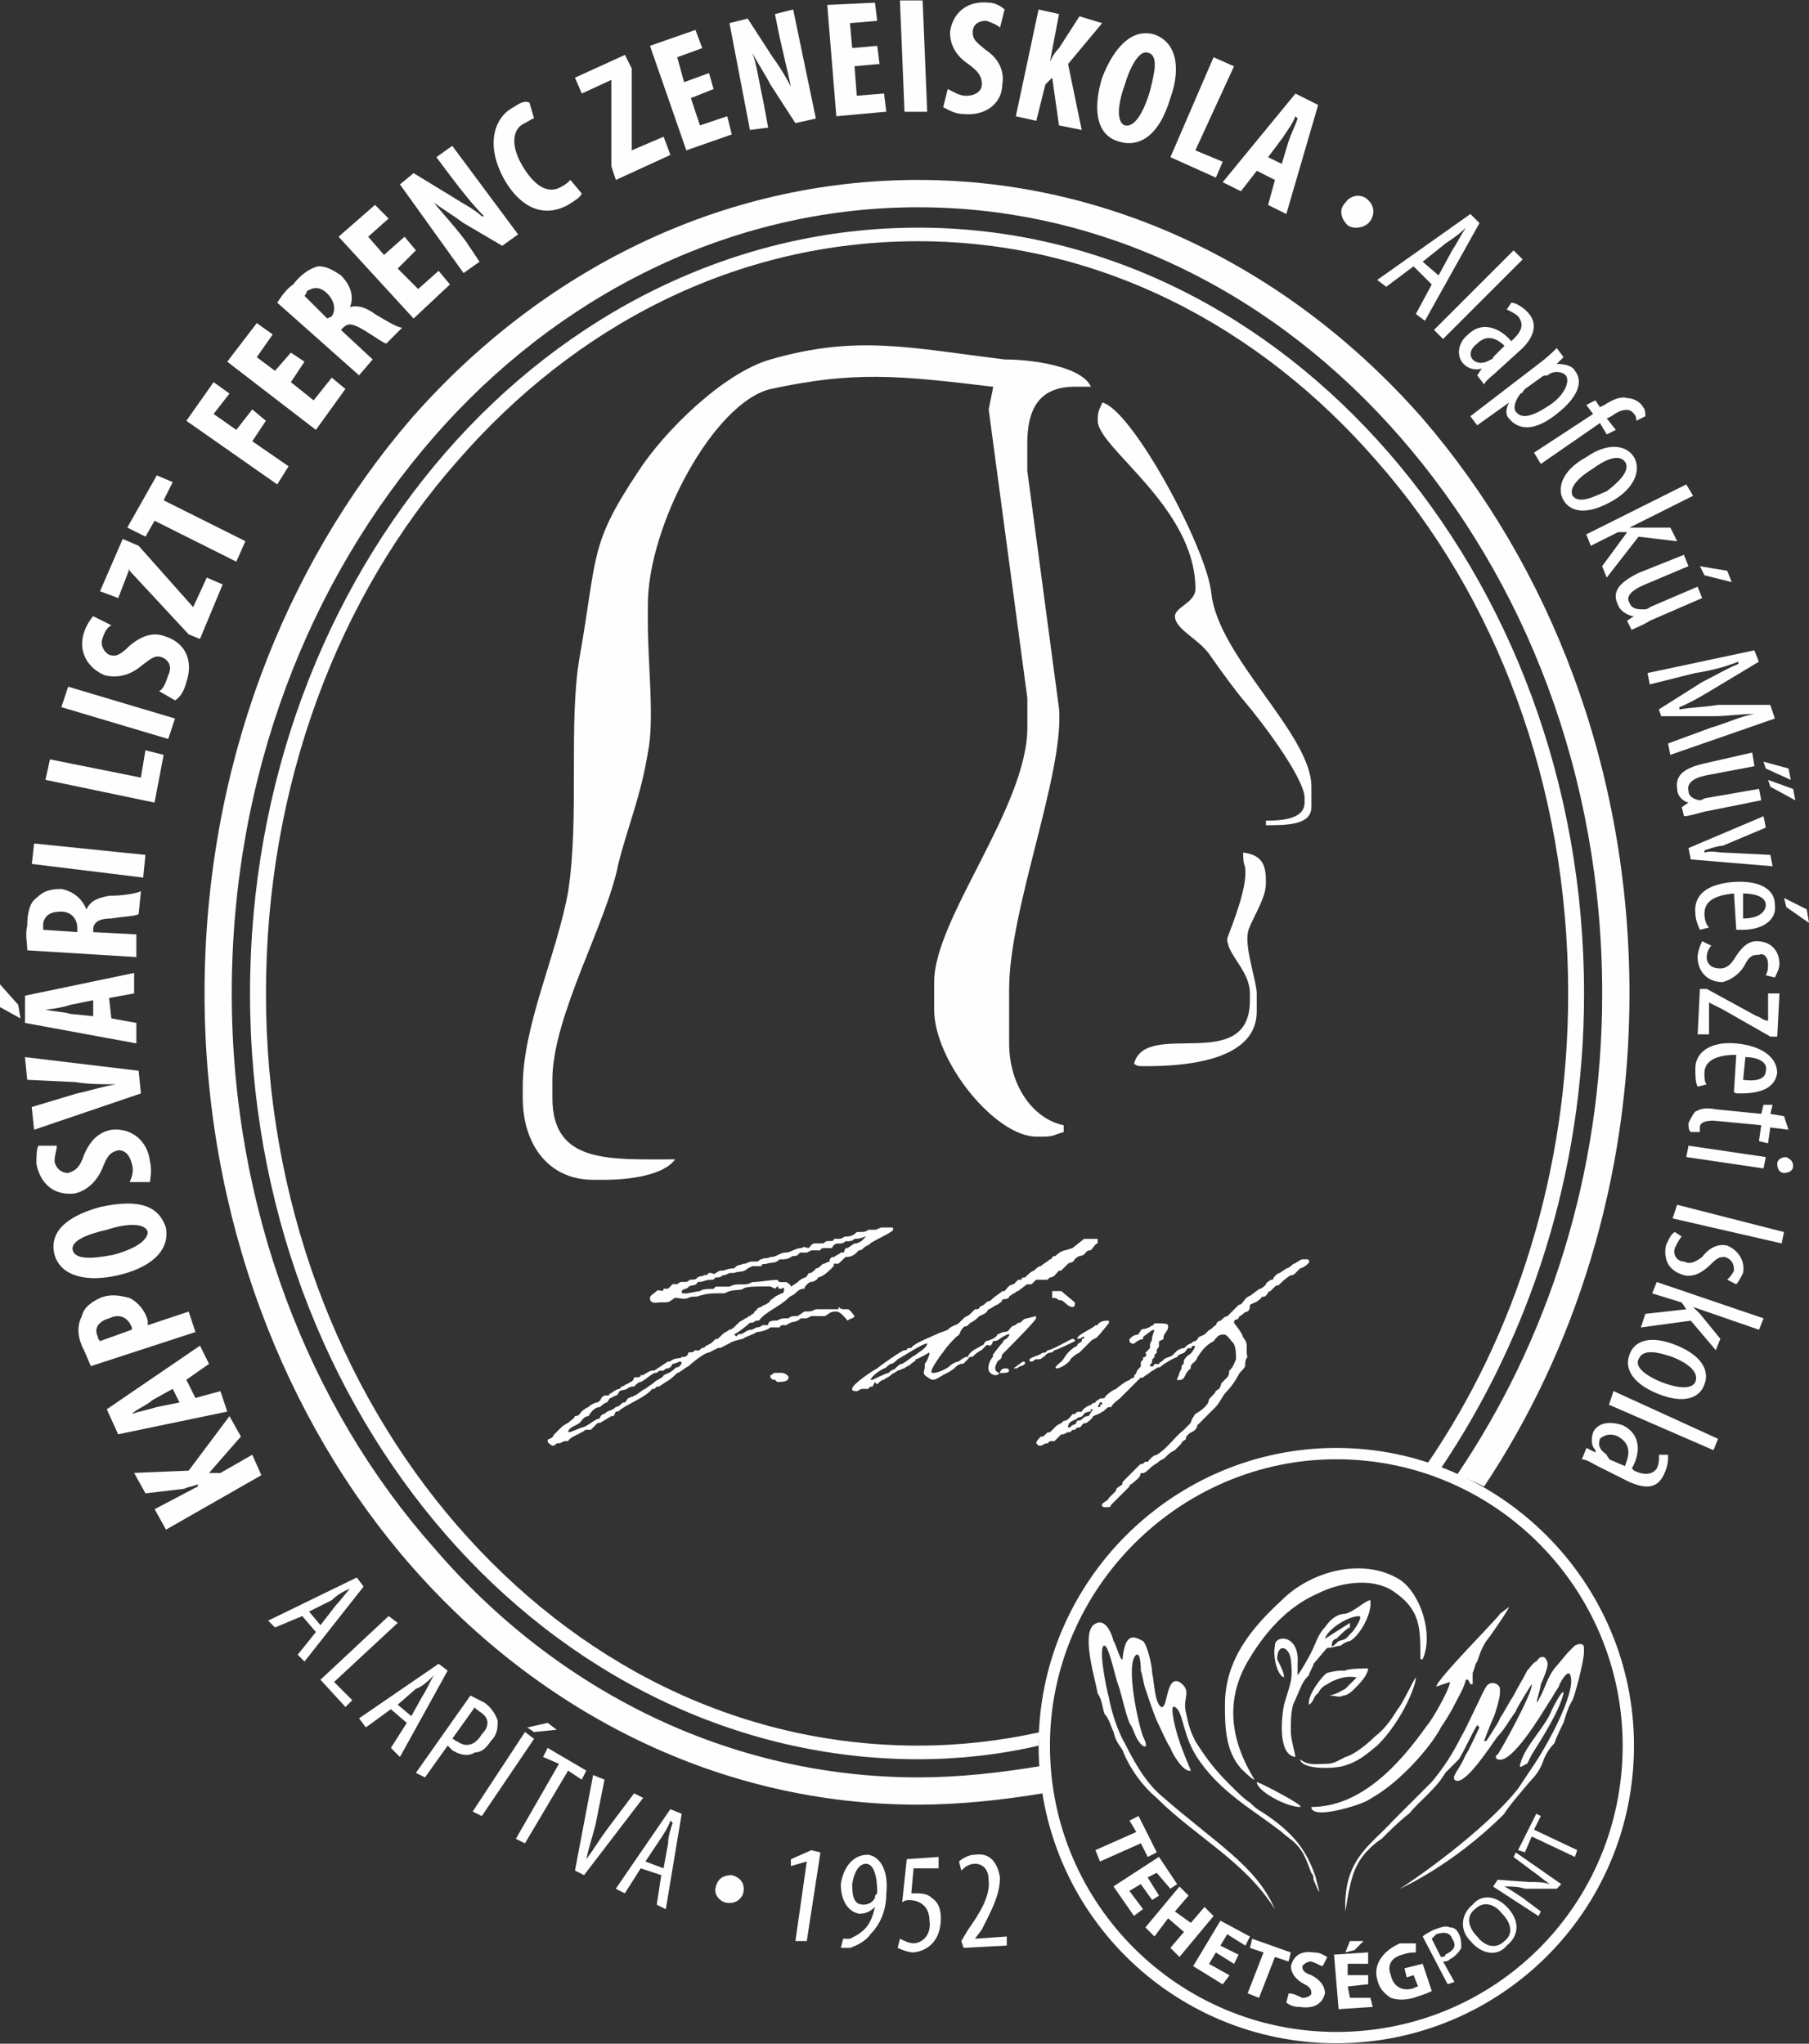 <?xml version="1.0" encoding="UTF-8"?>
<!-- Generator: Adobe Illustrator 25.2.1, SVG Export Plug-In . SVG Version: 6.00 Build 0)  -->
<svg xmlns="http://www.w3.org/2000/svg" xmlns:xlink="http://www.w3.org/1999/xlink" version="1.1" id="Réteg_1" x="0px" y="0px" viewBox="0 0 29.716 33.574" style="enable-background:new 0 0 29.716 33.574;" xml:space="preserve">
<rect x="0" y="0" width="29.716" height="33.574" fill="#333333" stroke="none"/>
<style type="text/css">
	.st0{fill:#FEFEFE;}
	.st1{fill-rule:evenodd;clip-rule:evenodd;fill:#FEFEFE;}
</style>
<g id="Layer_x0020_1">
	<g id="_1210823648">
		<path class="st0" d="M15.082,2.956c3.211,0,6.16,1.493,8.288,3.92c2.091,2.427,3.397,5.749,3.397,9.445    c0,3.061-0.896,5.861-2.389,8.101c-0.149-0.075-0.299-0.149-0.448-0.187c1.493-2.203,2.389-4.928,2.389-7.914    c0-3.584-1.269-6.794-3.323-9.146c-2.016-2.315-4.816-3.77-7.914-3.77S9.146,4.86,7.13,7.174    c-2.053,2.352-3.323,5.562-3.323,9.146c0,3.546,1.269,6.794,3.323,9.109c2.016,2.352,4.853,3.77,7.952,3.77    c0.672,0,1.344-0.075,2.016-0.187c0,0.149,0,0.299,0.037,0.448c-0.672,0.112-1.381,0.187-2.053,0.187    c-3.248,0-6.197-1.493-8.325-3.92C4.666,23.339,3.36,19.979,3.36,16.32c0-3.696,1.307-7.018,3.397-9.445    C8.885,4.449,11.834,2.956,15.082,2.956z"></path>
		<path class="st0" d="M15.082,3.74c3.024,0,5.749,1.419,7.728,3.696s3.211,5.413,3.211,8.885c0,2.949-0.896,5.637-2.352,7.802    c-0.075-0.037-0.149-0.075-0.224-0.075c1.456-2.128,2.315-4.816,2.315-7.728c0-3.434-1.195-6.533-3.136-8.736    c-1.941-2.24-4.592-3.621-7.541-3.621c-2.987,0-5.637,1.381-7.578,3.621c-1.941,2.203-3.136,5.301-3.136,8.736    c0,3.397,1.195,6.496,3.136,8.736s4.592,3.621,7.578,3.621c0.672,0,1.344-0.075,2.016-0.224c-0.037,0.075-0.037,0.149-0.037,0.224    c-0.635,0.149-1.307,0.224-1.979,0.224c-3.024,0-5.786-1.419-7.765-3.696s-3.211-5.413-3.211-8.885s1.232-6.608,3.211-8.885    S12.058,3.74,15.082,3.74z"></path>
		<path class="st0" d="M5.189,26.811L4.89,27.184l0.112,0.112l0.971-1.232l-0.112-0.149l-1.456,0.709l0.112,0.112l0.448-0.187    L5.189,26.811z M5.077,26.475l0.373-0.187c0.075-0.075,0.187-0.149,0.299-0.187l0,0c-0.075,0.075-0.149,0.187-0.224,0.261    l-0.261,0.336L5.077,26.475z M5.264,27.595l0.411,0.448l0.112-0.112l-0.299-0.299l1.045-0.971l-0.149-0.112L5.264,27.595z     M6.682,28.304l-0.261,0.411l0.149,0.149l0.784-1.419l-0.149-0.112l-1.307,0.896l0.112,0.149l0.411-0.299L6.682,28.304z     M6.533,28.005l0.299-0.261c0.112-0.037,0.224-0.149,0.299-0.224l0,0c-0.075,0.112-0.112,0.224-0.187,0.336l-0.187,0.336    L6.533,28.005z M6.832,29.125L6.981,29.2l0.373-0.523c0.037,0.037,0.037,0.037,0.075,0.075c0.112,0.075,0.261,0.112,0.373,0.037    c0.112,0,0.187-0.075,0.261-0.187c0.112-0.112,0.112-0.224,0.112-0.336c-0.037-0.112-0.112-0.224-0.224-0.299    c-0.075-0.037-0.149-0.075-0.224-0.112L6.832,29.125z M7.802,28.043c0,0.037,0.037,0.037,0.075,0.075    c0.187,0.112,0.149,0.261,0.037,0.373c-0.112,0.187-0.261,0.224-0.411,0.112c-0.037,0-0.037-0.037-0.075-0.037L7.802,28.043z     M8.624,28.453L7.765,29.76l0.149,0.075l0.859-1.269L8.624,28.453z M8.997,28.304l-0.336,0.075l0.112,0.075l0.373-0.037    L8.997,28.304z M8.474,30.208l0.149,0.075l0.709-1.195l0.224,0.149l0.075-0.149l-0.635-0.373l-0.075,0.149l0.261,0.112    L8.474,30.208z M9.594,30.805l0.971-1.269l-0.149-0.075l-0.448,0.597c-0.112,0.149-0.224,0.336-0.336,0.485l0,0    c0.037-0.187,0.112-0.411,0.149-0.56l0.149-0.747l-0.187-0.075L9.445,30.73L9.594,30.805z M10.863,30.805l-0.075,0.485    l0.149,0.075l0.261-1.568l-0.187-0.075l-0.896,1.307l0.149,0.075l0.261-0.411L10.863,30.805z M10.602,30.581l0.224-0.336    c0.075-0.112,0.149-0.224,0.187-0.336l0.037,0.037c-0.037,0.112-0.075,0.224-0.075,0.336l-0.075,0.411L10.602,30.581z     M11.909,31.253c0.149,0.037,0.261-0.037,0.299-0.149c0.037-0.149-0.037-0.261-0.187-0.299c-0.112,0-0.224,0.037-0.261,0.187    C11.722,31.104,11.797,31.216,11.909,31.253z M13.066,31.888h0.187l0.224-1.456l-0.149-0.037l-0.336,0.149v0.112l0.261-0.075l0,0    L13.066,31.888z M13.813,32c0.037,0,0.075,0,0.149,0c0.112-0.037,0.261-0.112,0.336-0.224c0.149-0.149,0.261-0.373,0.261-0.672    c0.037-0.336-0.075-0.597-0.299-0.635c-0.261,0-0.411,0.224-0.448,0.485c0,0.261,0.112,0.448,0.299,0.485    c0.112,0,0.187-0.037,0.261-0.112l0,0c-0.037,0.187-0.112,0.336-0.224,0.411c-0.037,0.037-0.112,0.075-0.187,0.112    c-0.037,0-0.075,0-0.112,0L13.813,32z M14.223,30.618c0.112,0,0.187,0.149,0.187,0.485c-0.037,0.037-0.037,0.037-0.037,0.075    c-0.037,0.075-0.112,0.112-0.187,0.112c-0.149,0-0.187-0.112-0.187-0.336C14.037,30.693,14.149,30.618,14.223,30.618z     M15.418,30.506l-0.523,0.037l-0.075,0.709c0,0,0.037-0.037,0.112-0.037c0.187,0,0.336,0.112,0.336,0.336    c0.037,0.224-0.112,0.373-0.261,0.373c-0.075,0-0.149-0.037-0.224-0.075L14.746,32c0.075,0.037,0.187,0.075,0.261,0.075    c0.299-0.037,0.448-0.261,0.448-0.56c0-0.149-0.037-0.261-0.149-0.336c-0.075-0.075-0.187-0.075-0.261-0.075    c-0.037,0-0.037,0-0.075,0l0.037-0.411h0.411V30.506z M16.538,31.962v-0.149l-0.523,0.037l0,0l0.112-0.149    c0.149-0.299,0.299-0.56,0.299-0.859c-0.037-0.224-0.149-0.411-0.411-0.373c-0.112,0-0.224,0.075-0.261,0.112l0.037,0.149    c0.037-0.037,0.112-0.112,0.224-0.112c0.112,0,0.224,0.075,0.224,0.261c0.037,0.261-0.149,0.56-0.336,0.821l-0.112,0.187    L15.829,32L16.538,31.962z"></path>
		<path class="st1" d="M16.501,5.905c0.448,0,1.269,0.112,1.419,0.448h-0.261c-0.597,0-0.784,0.373-0.784,0.933v0.448l0.523,3.92    c0.075,1.083-0.821,3.285-0.821,4.592v0.896c0,0.672,0.373,1.232,0.896,1.344v0.112c-0.149,0.037-0.149,0.075-0.336,0.075h-0.112    c-0.672,0-1.68-1.232-1.68-2.091v-0.448c0-1.045,1.531-2.875,1.531-4.181v-0.485l-0.635-4.741l0.075-0.373    c-1.568-0.187-2.277-0.261-3.658,0.037c-0.933,0.224-2.016,2.24-2.016,3.546v0.299c0,0.672,0.112,1.605,0,2.128    c-0.112,0.709-0.336,1.232-0.485,1.829c-0.187,0.971-1.083,2.501-1.083,3.546v0.299c0,1.083,0.933,1.008,2.016,1.008    c-0.187,0.261-0.747,0.336-1.157,0.336H9.744c-0.747,0-1.157-0.597-1.157-1.344v-0.187c0-1.008,0.56-2.165,0.747-3.211    c0.187-1.232,0-2.763,0.187-3.845c0.299-1.68,0.149-1.829,0.971-3.061c0.411-0.635,1.381-1.605,2.165-1.829    C14.074,5.494,14.97,5.718,16.501,5.905z M20.159,15.424c0-0.037,0.299-0.709,0.299-1.083c0-0.187-0.037-0.075-0.037-0.336    c0.261,0.037,0.373,0.149,0.373,0.448v0.075c0,0.261-0.299,0.672-0.299,0.821c-0.037,0.261,0.149,0.784,0.149,0.971v0.299    c0,0.747-1.008,0.896-1.792,0.896h-0.037c-0.149,0-0.112,0-0.187-0.037c0.187-0.747,1.904,0.187,1.904-1.045V16.32    C20.532,15.947,20.159,15.686,20.159,15.424z M19.898,10.795c-0.187-0.299-0.597-0.448-0.597-0.672    c0-0.149,0.336-0.224,0.336-0.448c0-1.344-1.605-2.315-1.605-2.763c0-0.187,0.037-0.187,0.075-0.299    c0.485,0.112,1.717,2.389,1.792,3.136c0.112,1.045,1.643,2.315,1.643,3.173v0.336c0,0.299-0.411,0.299-0.747,0.299v-0.075    c0.299,0,0.635-0.037,0.635-0.299V13.11c0-0.336-0.747-1.307-0.971-1.568C20.271,11.318,20.084,11.057,19.898,10.795z"></path>
		<path class="st0" d="M4.293,24.235l-0.149-0.336l-0.523,0.299H3.434L3.957,23.6L3.77,23.264L3.099,24.16l-0.896,0.037l0.187,0.336    l0.635-0.075c0.075-0.037,0.149-0.037,0.224-0.075v0.037l-0.709,0.373l0.187,0.336L4.293,24.235z M3.061,22.667l0.373-0.261    l-0.149-0.299l-1.531,1.045l0.187,0.411l1.792-0.373l-0.112-0.336l-0.411,0.112L3.061,22.667z M2.949,23.04l-0.373,0.075    c-0.112,0.037-0.299,0.075-0.411,0.112l0,0c0.075-0.075,0.261-0.149,0.336-0.224l0.336-0.187L2.949,23.04z M3.211,21.883    l-0.112-0.336l-0.672,0.224c0-0.037,0-0.075,0-0.075c-0.037-0.149-0.149-0.299-0.299-0.373c-0.149-0.037-0.299-0.075-0.485,0    c-0.149,0.075-0.261,0.149-0.299,0.299c-0.075,0.149-0.075,0.299,0,0.485c0.075,0.149,0.112,0.261,0.149,0.336L3.211,21.883z     M1.643,22.032c0,0-0.037-0.037-0.037-0.075c-0.075-0.149,0.037-0.261,0.187-0.299c0.149-0.075,0.299-0.037,0.373,0.149v0.037    L1.643,22.032z M0.896,20.614c0.112,0.373,0.56,0.448,1.045,0.336c0.485-0.112,0.859-0.373,0.784-0.784    C2.613,19.83,2.315,19.68,1.643,19.83C1.232,19.942,0.784,20.166,0.896,20.614z M1.195,20.539    c-0.037-0.149,0.224-0.261,0.56-0.336c0.336-0.112,0.635-0.112,0.672,0.037c0,0.112-0.149,0.261-0.56,0.373    C1.493,20.688,1.232,20.688,1.195,20.539z M2.464,19.419c0-0.037,0.037-0.187,0-0.336c-0.037-0.336-0.299-0.56-0.635-0.523    c-0.187,0.037-0.336,0.149-0.448,0.411c-0.075,0.224-0.149,0.261-0.261,0.299c-0.075,0-0.187-0.037-0.224-0.187    c0-0.112,0.037-0.187,0.037-0.261H0.635c-0.037,0.037-0.037,0.187-0.037,0.299c0.075,0.373,0.336,0.523,0.635,0.485    c0.149-0.037,0.336-0.149,0.448-0.411c0.075-0.187,0.112-0.261,0.261-0.299c0.112,0,0.187,0.075,0.224,0.224    c0.037,0.112,0,0.224-0.037,0.299H2.464z M2.277,17.59l-1.867-0.224l0.037,0.373l0.784,0.037c0.224,0.037,0.448,0.037,0.672,0.037    l0,0c-0.224,0.037-0.448,0.112-0.635,0.149l-0.747,0.224L0.56,18.56l1.755-0.597L2.277,17.59z M1.792,16.395l0.411-0.075v-0.336    l-1.792,0.373v0.448l1.829,0.336v-0.336l-0.411-0.075L1.792,16.395z M1.531,16.694l-0.373-0.037    c-0.112-0.037-0.299-0.037-0.411-0.075l0,0c0.112,0,0.299-0.037,0.411-0.075l0.373-0.075V16.694z M0,16.544l0.336,0.187    l-0.037-0.224L0,16.171V16.544z M2.24,15.723V15.35l-0.709-0.037v-0.037c0-0.112,0.075-0.187,0.299-0.187    c0.224-0.037,0.411-0.037,0.448-0.075l0.037-0.373c-0.075,0.037-0.299,0.075-0.523,0.075c-0.187,0.037-0.299,0.075-0.373,0.224    l0,0c-0.075-0.187-0.224-0.299-0.411-0.336c-0.187,0-0.299,0.037-0.411,0.149c-0.112,0.075-0.149,0.261-0.149,0.448    c-0.037,0.149,0,0.299,0,0.411L2.24,15.723z M0.709,15.275c0-0.037,0-0.075,0-0.112c0.037-0.149,0.149-0.187,0.299-0.187    s0.261,0.112,0.261,0.261v0.075L0.709,15.275z M0.523,14.193l1.829,0.224l0.037-0.373L0.56,13.857L0.523,14.193z M2.539,13.185    l0.149-0.784l-0.299-0.075l-0.075,0.448l-1.493-0.299l-0.075,0.336L2.539,13.185z M1.008,11.617l1.755,0.523l0.112-0.336    L1.12,11.281L1.008,11.617z M2.875,11.505c0.075-0.037,0.149-0.149,0.187-0.299c0.112-0.336,0-0.635-0.336-0.747    c-0.187-0.075-0.373-0.037-0.597,0.149c-0.149,0.149-0.224,0.187-0.336,0.149c-0.075-0.037-0.149-0.149-0.112-0.261    s0.075-0.187,0.149-0.224l-0.299-0.149c-0.037,0.037-0.112,0.149-0.149,0.261c-0.112,0.336,0.075,0.597,0.336,0.709    c0.149,0.037,0.373,0.037,0.597-0.149c0.149-0.112,0.224-0.187,0.336-0.149s0.187,0.149,0.112,0.299    c-0.037,0.112-0.075,0.224-0.149,0.261L2.875,11.505z M3.285,10.497l0.373-0.896L3.397,9.489L3.173,9.974l0,0L2.277,8.966    L2.016,8.854L1.643,9.713l0.299,0.112l0.187-0.485v0.037l0.971,1.045L3.285,10.497z M3.882,9.227l0.149-0.336L2.688,8.219    l0.149-0.299L2.576,7.809L2.091,8.667l0.299,0.149l0.149-0.261L3.882,9.227z M4.554,7.958L4.741,7.66L4.144,7.249l0.224-0.336    L4.144,6.726L3.882,7.062L3.509,6.801L3.77,6.465L3.509,6.278L3.061,6.913L4.554,7.958z M4.778,5.793L4.517,6.092L4.218,5.868    L4.48,5.494L4.218,5.308L3.733,5.942l1.456,1.12L5.674,6.39L5.45,6.204L5.152,6.577L4.778,6.278l0.224-0.336L4.778,5.793z     M5.898,6.166l0.224-0.261L5.6,5.42l0.037-0.037C5.712,5.308,5.786,5.308,5.973,5.42C6.16,5.532,6.309,5.644,6.346,5.644    l0.261-0.261c-0.075,0-0.261-0.112-0.448-0.224C6.01,5.046,5.861,5.009,5.749,5.046l0,0c0.075-0.187,0-0.373-0.149-0.523    C5.488,4.449,5.376,4.374,5.226,4.374C5.077,4.412,4.928,4.524,4.816,4.673C4.704,4.748,4.629,4.86,4.554,4.972L5.898,6.166z     M5.002,4.86c0,0,0.037-0.037,0.037-0.075C5.152,4.71,5.264,4.71,5.376,4.822C5.488,4.934,5.525,5.084,5.45,5.196L5.376,5.233    L5.002,4.86z M6.645,3.889L6.309,4.188L6.048,3.889L6.384,3.59L6.16,3.366L5.562,3.889l1.232,1.344l0.597-0.56L7.205,4.449    L6.869,4.748L6.533,4.412l0.299-0.299L6.645,3.889z M7.877,4.3L7.653,3.964C7.429,3.665,7.242,3.478,7.13,3.329l0,0    C7.28,3.441,7.466,3.553,7.616,3.665L8.25,4.038l0.261-0.187L7.429,2.396L7.168,2.582l0.224,0.299    c0.224,0.299,0.411,0.523,0.56,0.672H7.914C7.802,3.441,7.578,3.329,7.466,3.254L6.794,2.844L6.57,3.03l1.045,1.456L7.877,4.3z     M9.37,2.956C9.333,2.993,9.296,3.03,9.221,3.068C9.034,3.18,8.81,3.105,8.586,2.732C8.362,2.358,8.437,2.097,8.624,2.022    c0.075-0.037,0.112-0.075,0.149-0.075L8.698,1.686c-0.075-0.037-0.149,0-0.261,0.075C8.138,1.91,7.952,2.358,8.288,2.956    C8.549,3.404,8.922,3.59,9.333,3.366C9.445,3.292,9.52,3.254,9.557,3.18L9.37,2.956z M10.117,2.956l0.896-0.411l-0.112-0.299    L10.378,2.47l0,0V1.126l-0.112-0.224L9.445,1.276l0.112,0.261l0.485-0.224V1.35v1.381L10.117,2.956z M11.647,1.201L11.237,1.35    L11.125,0.94l0.411-0.149l-0.112-0.299l-0.747,0.261l0.597,1.717l0.747-0.261L11.946,1.91L11.498,2.06l-0.149-0.448l0.373-0.149    L11.647,1.201z M12.618,2.097l-0.075-0.411c-0.075-0.336-0.112-0.635-0.187-0.821l0,0c0.075,0.149,0.224,0.373,0.299,0.523    l0.411,0.635l0.336-0.075l-0.373-1.792L12.73,0.231l0.075,0.373c0.075,0.336,0.149,0.635,0.187,0.821l0,0    c-0.075-0.149-0.187-0.336-0.299-0.485l-0.411-0.635L11.983,0.38l0.336,1.755L12.618,2.097z M14.41,0.753l-0.411,0.037    L13.962,0.38l0.448-0.037l-0.037-0.299l-0.784,0.037l0.149,1.829l0.821-0.075l-0.037-0.299l-0.448,0.037l-0.037-0.485l0.411-0.037    L14.41,0.753z M14.783,0.007l0.075,1.829h0.373l-0.075-1.829H14.783z M15.493,1.761c0.075,0.037,0.187,0.112,0.336,0.112    c0.373,0.037,0.635-0.187,0.635-0.485c0.037-0.187-0.037-0.411-0.261-0.56c-0.187-0.149-0.224-0.187-0.224-0.299    s0.075-0.187,0.224-0.187c0.112,0.037,0.187,0.075,0.224,0.112l0.075-0.299c-0.037-0.037-0.149-0.112-0.261-0.112    c-0.373-0.037-0.597,0.187-0.635,0.485c0,0.187,0.075,0.373,0.299,0.523c0.149,0.112,0.224,0.187,0.224,0.336    c0,0.112-0.112,0.187-0.261,0.187c-0.112,0-0.224-0.075-0.299-0.112L15.493,1.761z M16.687,1.91l0.336,0.075l0.149-0.597    l0.112-0.112l0.112,0.784l0.373,0.075l-0.224-1.083l0.56-0.672l-0.373-0.112l-0.336,0.523c-0.075,0.075-0.112,0.149-0.149,0.224    l0,0l0.149-0.784L17.06,0.156L16.687,1.91z M18.964,0.567c-0.373-0.112-0.672,0.224-0.859,0.709    c-0.149,0.485-0.112,0.933,0.261,1.045c0.336,0.112,0.672-0.075,0.859-0.709C19.375,1.201,19.375,0.716,18.964,0.567z     M18.852,0.865c0.187,0.037,0.112,0.336,0.037,0.635c-0.112,0.373-0.261,0.597-0.411,0.56c-0.112-0.037-0.149-0.261,0-0.672    C18.591,1.014,18.74,0.828,18.852,0.865z M19.226,2.582l0.747,0.336l0.112-0.261L19.636,2.47l0.635-1.381L19.935,0.94    L19.226,2.582z M20.943,2.956l-0.112,0.411l0.299,0.149l0.523-1.792l-0.373-0.187l-1.195,1.456l0.299,0.149l0.261-0.336    L20.943,2.956z M20.831,2.582l0.224-0.299c0.075-0.112,0.187-0.261,0.224-0.373l0.037,0.037c-0.037,0.112-0.112,0.261-0.149,0.373    l-0.112,0.373L20.831,2.582z M22.138,3.702c0.112,0.075,0.299,0.037,0.373-0.075s0.075-0.261-0.075-0.373    C22.324,3.18,22.175,3.217,22.1,3.329C21.988,3.441,22.026,3.59,22.138,3.702z M23.519,4.673l-0.261,0.485l0.149,0.112    l0.896-1.605l-0.149-0.149l-1.531,1.083l0.149,0.112l0.448-0.336L23.519,4.673z M23.37,4.3l0.373-0.299    c0.112-0.075,0.224-0.149,0.336-0.261l0,0c-0.075,0.112-0.149,0.261-0.224,0.373l-0.224,0.411L23.37,4.3z M23.556,5.42    l0.149,0.149l1.307-1.307l-0.149-0.149L23.556,5.42z M25.012,5.718c0.187-0.187,0.261-0.411,0.075-0.597    c-0.075-0.075-0.187-0.149-0.261-0.149l-0.075,0.112c0.075,0.037,0.149,0.075,0.187,0.112c0.112,0.149,0.037,0.261-0.075,0.373    l-0.037,0.037c-0.187-0.224-0.485-0.336-0.709-0.112c-0.187,0.149-0.187,0.373-0.075,0.485c0.075,0.075,0.187,0.112,0.299,0.075    l0,0l-0.075,0.112l0.112,0.149c0.037-0.075,0.149-0.149,0.224-0.224L25.012,5.718z M24.527,5.868c0,0.037-0.037,0.037-0.037,0.037    c-0.112,0.075-0.224,0.075-0.299,0c-0.037-0.037-0.075-0.149,0.075-0.261c0.187-0.187,0.373-0.037,0.448,0.037L24.527,5.868z     M24.153,6.838l0.112,0.149l0.523-0.373l0,0c-0.037,0.075-0.075,0.187,0,0.261c0.149,0.187,0.411,0.224,0.784-0.075    c0.336-0.261,0.448-0.523,0.299-0.709c-0.037-0.075-0.149-0.112-0.299-0.112l0,0l0.112-0.112l-0.112-0.149    c-0.075,0.075-0.149,0.149-0.299,0.261L24.153,6.838z M25.311,6.204c0.037-0.037,0.075-0.037,0.112-0.037    c0.075-0.075,0.224-0.075,0.299,0c0.075,0.112-0.037,0.336-0.261,0.485c-0.224,0.149-0.448,0.261-0.56,0.112    c-0.037-0.037-0.037-0.149,0.075-0.299c0.037,0,0.037-0.037,0.075-0.075L25.311,6.204z M25.311,7.622l0.971-0.672l0.112,0.187    l0.149-0.075l-0.149-0.187l0.075-0.037c0.149-0.112,0.299-0.149,0.373-0.037c0.037,0.037,0.037,0.075,0.037,0.112l0.149-0.075    c0-0.037,0-0.112-0.037-0.149c-0.037-0.075-0.149-0.149-0.261-0.149c-0.112-0.037-0.261,0.037-0.373,0.112l-0.075,0.037    l-0.075-0.112l-0.149,0.075l0.112,0.149l-0.971,0.635L25.311,7.622z M26.841,7.51c-0.112-0.187-0.411-0.261-0.784,0    c-0.411,0.224-0.485,0.523-0.373,0.709c0.112,0.187,0.373,0.261,0.821,0C26.879,7.995,26.953,7.697,26.841,7.51z M26.692,7.585    c0.112,0.149-0.149,0.373-0.299,0.485c-0.187,0.075-0.448,0.224-0.56,0.075c-0.075-0.149,0.149-0.336,0.336-0.448    C26.319,7.585,26.58,7.436,26.692,7.585z M27.812,8.145L27.7,7.958l-1.643,0.821l0.075,0.187l0.448-0.224h0.149l-0.411,0.56    l0.075,0.187l0.523-0.672l0.635,0.075l-0.112-0.224h-0.523c-0.037,0-0.075,0-0.149,0l0,0L27.812,8.145z M27.961,9.825    l-0.075-0.187l-0.784,0.336c-0.037,0.037-0.075,0.037-0.112,0.037c-0.075,0-0.187,0-0.224-0.112    c-0.075-0.112,0.075-0.224,0.261-0.299l0.709-0.299l-0.075-0.187l-0.747,0.299c-0.299,0.149-0.448,0.299-0.336,0.523    c0.037,0.112,0.187,0.187,0.261,0.187l0,0l-0.112,0.075l0.075,0.149c0.075-0.037,0.187-0.075,0.299-0.149L27.961,9.825z     M28.372,9.377l-0.448-0.075l0.075,0.149l0.448,0.112L28.372,9.377z M27.401,12.214l0.037,0.187l1.717-0.597l-0.075-0.224h-0.859    c-0.224,0.037-0.411,0.037-0.635,0.075v-0.037c0.187-0.075,0.373-0.187,0.56-0.299l0.747-0.448l-0.075-0.187l-1.755,0.373    l0.037,0.187l0.747-0.187c0.261-0.037,0.523-0.112,0.709-0.187v0.037c-0.187,0.075-0.373,0.187-0.597,0.299l-0.709,0.448    l0.037,0.112h0.859c0.224,0,0.448-0.037,0.672-0.037l0,0c-0.224,0.037-0.448,0.149-0.709,0.224L27.401,12.214z M28.932,13.147    l-0.037-0.187l-0.859,0.149c-0.037,0-0.075,0.037-0.112,0.037c-0.037,0-0.187-0.037-0.187-0.149    c-0.037-0.149,0.112-0.224,0.299-0.261l0.784-0.149l-0.037-0.224l-0.821,0.187c-0.299,0.075-0.448,0.187-0.411,0.411    c0,0.149,0.149,0.224,0.187,0.224l0,0l-0.112,0.075l0.037,0.149c0.075,0,0.187-0.037,0.336-0.075L28.932,13.147z M29.38,12.625    l-0.411-0.112l0.037,0.112l0.411,0.187L29.38,12.625z M29.455,12.961l-0.411-0.149l0.037,0.112l0.411,0.224L29.455,12.961z     M28.969,13.409l-1.232,0.523l0.037,0.187l1.344,0.112l-0.037-0.187l-0.747-0.037c-0.112,0-0.224-0.037-0.336,0v-0.037    c0.112-0.037,0.224-0.075,0.299-0.075l0.709-0.299L28.969,13.409z M28.521,15.275c0.037,0,0.075,0,0.112,0    c0.299,0,0.56-0.149,0.523-0.411c0-0.261-0.261-0.411-0.709-0.373c-0.373,0.037-0.635,0.187-0.597,0.523    c0,0.075,0.037,0.187,0.075,0.261l0.149-0.037c-0.037-0.037-0.075-0.112-0.075-0.224c0-0.149,0.075-0.299,0.485-0.336    L28.521,15.275z M28.633,14.678c0.149,0,0.373,0.037,0.373,0.187c0,0.112-0.112,0.224-0.373,0.224V14.678z M29.679,14.939    l-0.373-0.187l0.037,0.149l0.373,0.261L29.679,14.939z M27.961,15.462c-0.037,0.075-0.075,0.187-0.075,0.261    c0,0.224,0.149,0.411,0.411,0.411c0.149-0.037,0.299-0.149,0.373-0.299c0.075-0.149,0.149-0.149,0.224-0.149    c0.075-0.037,0.149,0.037,0.149,0.149c0,0.075,0,0.112-0.037,0.187l0.149,0.037c0.037-0.075,0.075-0.149,0.075-0.224    c0-0.224-0.149-0.373-0.373-0.373c-0.149,0-0.261,0.112-0.373,0.299c-0.075,0.112-0.149,0.149-0.224,0.149    c-0.149,0-0.224-0.075-0.224-0.187c0-0.075,0.037-0.149,0.075-0.187L27.961,15.462z M27.924,16.246l-0.037,0.747h0.187V16.47l0,0    c0.075,0.037,0.149,0.075,0.224,0.112l0.784,0.448h0.112l0.037-0.709h-0.187v0.448l0,0c-0.075,0-0.149-0.075-0.187-0.075    l-0.821-0.448H27.924z M28.484,17.926c0,0.037,0.037,0.037,0.112,0.037c0.299,0,0.56-0.075,0.597-0.336    c0-0.261-0.261-0.448-0.672-0.485c-0.373-0.037-0.672,0.112-0.672,0.411c0,0.112,0,0.224,0.037,0.299l0.149-0.037    c-0.037-0.037-0.037-0.112-0.037-0.187c0-0.149,0.112-0.299,0.523-0.299L28.484,17.926z M28.671,17.366    c0.187,0,0.373,0.075,0.336,0.224c0,0.112-0.112,0.187-0.373,0.149L28.671,17.366z M29.305,18.336l-0.224-0.037l0.037-0.149    h-0.149l-0.037,0.149l-0.747-0.075c-0.187-0.037-0.261,0-0.336,0.037c-0.037,0.037-0.075,0.112-0.112,0.187    c0,0.075,0,0.112,0.037,0.149h0.149c0,0,0-0.037,0-0.075c0-0.075,0.075-0.112,0.224-0.112l0.784,0.075l-0.037,0.261l0.149,0.037    l0.037-0.261l0.299,0.037L29.305,18.336z M27.7,19.008l1.269,0.187l0.037-0.187l-1.269-0.187L27.7,19.008z M29.455,19.158    c0-0.075-0.037-0.112-0.112-0.149c-0.075,0-0.149,0.037-0.149,0.112s0.037,0.149,0.112,0.149S29.455,19.232,29.455,19.158z     M29.305,20.24l-1.755-0.448l-0.075,0.224l1.792,0.411L29.305,20.24z M27.513,20.24c-0.075,0.037-0.112,0.149-0.149,0.224    c-0.037,0.224,0.037,0.411,0.299,0.485c0.149,0.037,0.299-0.037,0.448-0.187c0.112-0.112,0.149-0.112,0.224-0.112    c0.112,0.037,0.149,0.112,0.149,0.224c-0.037,0.075-0.075,0.112-0.112,0.149l0.149,0.075c0.037-0.037,0.075-0.112,0.112-0.187    c0.037-0.187-0.075-0.373-0.261-0.448c-0.149-0.037-0.299,0.037-0.411,0.187c-0.149,0.112-0.224,0.112-0.299,0.075    c-0.112,0-0.187-0.112-0.149-0.224c0.037-0.075,0.075-0.149,0.112-0.187L27.513,20.24z M28.895,21.845l0.075-0.187l-1.755-0.597    l-0.075,0.187l0.485,0.149l0.075,0.112l-0.672,0.075l-0.075,0.224l0.821-0.112l0.411,0.485l0.075-0.187l-0.336-0.411    c-0.037-0.037-0.075-0.075-0.112-0.112l0,0L28.895,21.845z M27.999,22.741c0.075-0.187,0-0.448-0.448-0.635    c-0.448-0.187-0.709-0.075-0.784,0.149c-0.075,0.187,0,0.448,0.448,0.635C27.663,23.077,27.924,22.965,27.999,22.741z     M27.849,22.704c-0.075,0.149-0.373,0.075-0.56,0s-0.448-0.224-0.373-0.373c0.075-0.187,0.336-0.112,0.56-0.037    C27.663,22.368,27.924,22.517,27.849,22.704z M26.505,22.853l-0.075,0.224l1.717,0.747l0.075-0.187L26.505,22.853z M26.767,24.347    c0.261,0.112,0.448,0.112,0.56-0.112c0.075-0.149,0.075-0.261,0.075-0.336h-0.149c0,0.075,0,0.149-0.037,0.224    c-0.075,0.112-0.224,0.112-0.373,0.037l-0.037-0.037c0.149-0.261,0.149-0.56-0.149-0.709c-0.224-0.075-0.411-0.037-0.485,0.112    c-0.037,0.112-0.037,0.224,0.037,0.299v0.037l-0.149-0.075l-0.075,0.187c0.075,0,0.187,0.075,0.261,0.112L26.767,24.347z     M26.431,23.973c0-0.037-0.037-0.037-0.037-0.075c-0.112-0.075-0.149-0.149-0.112-0.261c0.037-0.037,0.149-0.112,0.299-0.037    c0.261,0.149,0.149,0.373,0.112,0.485L26.431,23.973z"></path>
		<path class="st1" d="M17.919,23.152h0.037l0,0l-0.075,0.112c-0.112,0-0.075,0.075-0.187,0.075c-0.037,0.075,0,0.037-0.075,0.075    c-0.037,0,0,0.037-0.075,0.037c0-0.112,0.112-0.112,0.149-0.149c0.037-0.037,0.075,0,0.112-0.075c0,0,0.037-0.037,0.112-0.037    V23.152z M12.655,22.629c0,0,0,0,0.037,0.037h0.037l0.037,0.037c0.075,0,0.187,0,0.187-0.075c0-0.037-0.075-0.075-0.112-0.075l0,0    H12.73c-0.037,0-0.037,0.037-0.075,0.037V22.629z M14.335,22.667c0,0,0,0-0.037,0c0.037-0.075,0.149-0.149,0.224-0.187    c0.037,0,0.037-0.037,0.112-0.075c0.037,0,0.075-0.037,0.112-0.075c0.075-0.037,0.411-0.261,0.485-0.261    c0,0.075-0.149,0.149-0.187,0.187c-0.075,0.037-0.149,0.112-0.224,0.149c-0.037,0-0.075,0.037-0.112,0.075    c-0.037,0.037-0.037,0-0.112,0.075C14.559,22.555,14.335,22.667,14.335,22.667z M17.919,20.539    c0.037-0.037,0.075-0.112,0.112-0.112V20.39c0-0.037,0-0.037,0-0.037h-0.075h-0.149l-0.187,0.149l-0.112,0.037    c-0.037,0-0.112,0.037-0.149,0.075c-0.037,0.037,0,0-0.075,0.037c0,0,0,0.037-0.037,0.037c-0.037,0.037-0.112,0.075-0.149,0.112    c-0.037,0-0.075,0.037-0.112,0.075c-0.037,0-0.112,0.075-0.149,0.112h-0.037c-0.037,0.037,0,0.037-0.075,0.037l-0.075,0.075    c-0.075,0-0.112,0.075-0.149,0.112h-0.037c-0.037,0.037-0.112,0.075-0.187,0.149c-0.037,0.037-0.037,0-0.075,0.037    c-0.037,0.037-0.037,0.037-0.112,0.075c0,0.037-0.037,0.037-0.075,0.037l-0.075,0.075c-0.037,0.037-0.075,0.037-0.112,0.075    c0,0-0.037,0.037-0.075,0.075s-0.112,0.037-0.187,0.112c-0.075,0.037-0.112,0.037-0.187,0.075    c-0.075,0.037-0.373,0.149-0.411,0.224l0,0c-0.037,0-0.075,0-0.075,0.037h-0.037c-0.037,0-0.411,0.261-0.448,0.299    c-0.075,0.037-0.411,0.261-0.411,0.336c0,0.037,0.037,0.037,0.075,0.037s0.037-0.037,0.112-0.037h0.075l0.037-0.037h0.037    l0.037-0.075l0.037,0.037c0.037-0.037,0.075-0.075,0.112-0.075c0.037-0.037,0.075-0.037,0.112-0.075    c0.037-0.037,0.075-0.037,0.112-0.075c0.037,0,0.075-0.037,0.112-0.037c0.037-0.037,0.075-0.037,0.112-0.075    c0.037-0.037,0.075-0.037,0.075-0.075c0.037,0,0.224-0.112,0.224-0.112v0.037c0,0-0.037,0.112-0.075,0.149v0.037    c0,0.075-0.037,0.112,0,0.149c0.037,0.037,0.112,0.075,0.112,0.075h0.037c0.037,0,0.149-0.075,0.149-0.075    c0.075-0.037,0.149-0.075,0.187-0.112c0.037-0.037,0.075-0.075,0.149-0.075c0.037-0.037,0.037-0.037,0.075-0.075    c0.037-0.037,0-0.037,0.075-0.037c0.037-0.037,0.075-0.075,0.149-0.112l0.037-0.037c0.075-0.075,0.037-0.037,0.112-0.037    c0,0,0.037-0.037,0.037-0.075c0.037,0,0.075,0,0.112-0.037c0,0,0.112-0.075,0.149-0.075c0.037,0-0.037,0.075-0.037,0.075    c-0.075,0.037-0.037,0.037-0.075,0.075c-0.037,0.037-0.149,0.187-0.149,0.187v0.037c-0.037,0.037-0.075,0.112-0.075,0.187l0,0    c0,0.075,0.075,0.112,0.112,0.112l0,0c0.037,0,0.037,0,0.075-0.037c-0.037,0-0.075-0.037-0.075-0.075    c0-0.037,0.037-0.112,0.037-0.112c0.037-0.037,0.075-0.037,0.075-0.112c0.037-0.037,0.56-0.56,0.56-0.597v-0.037l-0.149,0.037    c-0.037,0-0.075,0.037-0.075,0.037c-0.037,0.037-0.037,0.037-0.075,0.037c-0.037,0.037,0,0-0.037,0.037c0,0-0.037,0-0.075,0.037    c-0.037,0.037-0.037,0.075-0.112,0.075c-0.037,0-0.075,0.037-0.112,0.037c0,0.037-0.075,0.075-0.075,0.075    s-0.075,0.037-0.112,0.037c-0.037,0.037-0.037,0.075-0.075,0.075c-0.037,0.037-0.187,0.075-0.224,0.187h-0.037    c0,0-0.075,0.037-0.112,0.075c-0.037,0-0.112,0.037-0.149,0.075c-0.037,0.037-0.187,0.112-0.261,0.112l0,0h-0.037v-0.037    c0-0.037,0.149-0.261,0.187-0.299c0.075-0.112,0.149-0.187,0.224-0.261c0.075-0.037,0.037-0.075,0.112-0.149    c0.037-0.037,0.037,0,0.075-0.037l0.037-0.037c0.075-0.037,0.112-0.075,0.149-0.112c0.075-0.037,0.112-0.037,0.149-0.112    c0.037,0,0.112-0.075,0.149-0.075c0.037-0.037,0.075-0.037,0.075-0.075c0.037-0.037,0.037,0,0.112-0.037    c0-0.037,0.037-0.037,0.075-0.075c0.037,0,0.037-0.037,0.075-0.037l0.149-0.112h0.075l0.075-0.075h0.187l0.037-0.037    c0.075,0,0.112-0.075,0.149-0.112h0.037c0.037-0.037,0.075-0.075,0.112-0.112c0.037-0.037,0.075,0,0.112-0.075    c0.075-0.075,0.075-0.037,0.149-0.075C17.844,20.576,17.844,20.539,17.919,20.539z M16.463,22.555c0.037,0,0.112,0,0.112-0.037    c0,0,0-0.037-0.037-0.037h-0.037c-0.037,0-0.075,0.037-0.075,0.075H16.463z M16.687,22.48c0.037,0,0,0,0.075-0.037    c0.037,0,0.075-0.037,0.075-0.037c0-0.037,0-0.037-0.037-0.037L16.65,22.48H16.687z M17.322,22.181    c0.037,0,0.336-0.149,0.336-0.149c0-0.037-0.037-0.037-0.037-0.037c-0.037,0-0.336,0.187-0.411,0.187l-0.037,0.037    c-0.075,0-0.075,0.037-0.112,0.037c-0.037,0.037-0.037,0-0.075,0.037c-0.037,0-0.075,0.037-0.075,0.037    c0,0.037,0,0.037,0.037,0.037l0,0c0.037,0,0.037-0.037,0.075-0.037c0.075,0,0.075,0,0.112-0.037c0.037,0,0.037-0.075,0.149-0.075    L17.322,22.181z M17.359,22.48c0.075,0,0.224-0.112,0.224-0.149c0.037-0.037,0.075-0.075,0.149-0.112l0.075-0.075    c0.037-0.037,0.075-0.075,0.112-0.112c0.037-0.037,0.075-0.037,0.112-0.075c0.037-0.037,0.187-0.224,0.187-0.224l0,0    c0-0.037,0-0.037-0.037-0.037l0,0c-0.075,0-0.149,0.037-0.149,0.075h-0.037c-0.075,0.075-0.299,0.149-0.299,0.224l0,0    c0.075,0,0.075-0.037,0.112-0.037l0,0c0,0.037,0,0.037-0.037,0.037c0,0.037,0,0.037,0,0.037c-0.037,0.037-0.075,0.037-0.075,0.075    c-0.075,0.037-0.112,0.075-0.149,0.112c-0.037,0.037-0.075,0.112-0.112,0.149C17.434,22.368,17.284,22.48,17.359,22.48z     M9.93,23.227c-0.037,0-0.075,0.037-0.075,0.075c-0.075,0-0.224,0.149-0.299,0.149l0,0L9.37,23.525H9.333    c0-0.075,0.149-0.112,0.187-0.149c0.037-0.037,0.075-0.112,0.149-0.112c0.037-0.075,0.112-0.149,0.187-0.149    c0,0,0.075-0.075,0.112-0.075c0.037-0.037,0.037-0.075,0.075-0.075c0.037-0.037,0.112-0.037,0.112-0.075    c0.037-0.075,0.075-0.037,0.149-0.075c0.037-0.037,0.075-0.037,0.112-0.037c0.037-0.037,0.075-0.075,0.112-0.075    c0.075-0.037,0.149-0.112,0.224-0.149h0.037c0.037-0.037,0.037-0.037,0.112-0.037c0.037-0.037,0.037-0.037,0.075-0.037    c0.075-0.037,0.037-0.037,0.075-0.075c0.037,0,0.112-0.037,0.112-0.037l0,0c0.075,0,0,0.075,0,0.075    c-0.037,0.037-0.037,0-0.075,0.037c-0.075,0.075-0.112,0.075-0.187,0.112c0,0.037-0.112,0.075-0.149,0.112    c-0.037,0.037-0.112,0.075-0.149,0.112c-0.037,0-0.149,0.112-0.187,0.112c-0.037,0.037-0.037,0-0.075,0.037    c-0.037,0-0.037,0.037-0.075,0.075c-0.037,0-0.037,0-0.075,0.037c-0.037,0.037-0.075,0.037-0.075,0.037    C10.042,23.189,10.005,23.152,9.93,23.227z M14.037,20.352c0.112,0,0.149-0.037,0.187-0.037l0,0l-0.075,0.075l-0.075,0.037l0,0    h-0.037l-0.112,0.075c-0.075,0-0.037,0.075-0.075,0.075h-0.037c-0.037,0.037-0.075,0.037-0.112,0.075c-0.037,0,0,0-0.037,0    c-0.037,0.037-0.037,0.037-0.037,0.075c-0.037,0-0.075,0.037-0.112,0.037c-0.037,0.037-0.075,0.075-0.112,0.075    c-0.037,0.037,0,0.037-0.037,0.037c-0.037,0.037-0.037,0.037-0.075,0.037c-0.037,0.037-0.037,0.075-0.075,0.075    c-0.075,0.037-0.075,0.037-0.112,0.075l-0.112,0.075c0-0.037-0.075-0.075-0.075-0.075h-0.112l-0.037-0.037    c-0.112,0-0.299,0.037-0.411,0.037c-0.075,0.037-0.075,0.037-0.187,0.037c-0.075,0-0.112,0-0.187,0.037c-0.037,0-0.112,0-0.149,0    c-0.112,0-0.075,0-0.112,0.037c-0.075,0-0.187,0-0.224,0.037c-0.037,0-0.187,0.037-0.224,0.037h-0.037    c-0.037,0-0.037,0-0.037-0.037c0-0.037,0.112-0.037,0.112-0.075c0.075-0.037,0.112,0,0.149-0.075c0.112,0,0.112-0.037,0.224-0.037    c0.075,0,0.037-0.037,0.075-0.037s0.075,0,0.112-0.037c0.037,0,0.037,0,0.112-0.037c0.037,0,0.037,0,0.075,0    c0.075-0.037,0.149,0,0.224-0.075l0.075-0.037c0.037,0,0.075,0,0.149,0c0-0.037,0.037-0.037,0.075-0.037    c0.112-0.037,0.149,0,0.224-0.075c0.112,0,0.112,0,0.187-0.037c0.037-0.037,0.075,0,0.112-0.037l0.037-0.037h0.112l0.075-0.037    c0.037,0,0.112,0,0.149,0c0-0.037,0.037-0.037,0.112-0.037h0.075c0.037-0.075,0.075-0.075,0.112-0.075l0,0    c0.037,0,0.075,0,0.112-0.037h0.037C13.962,20.39,13.999,20.39,14.037,20.352z M13.887,20.651c0.112,0,0.149-0.037,0.224-0.112    c0.037,0,0.037,0,0.075-0.037c0.037-0.037,0.075-0.037,0.112-0.075s0.373-0.187,0.373-0.224c0-0.037,0-0.037-0.037-0.037h-0.149    c-0.037,0-0.075,0.037-0.112,0.037h-0.112c-0.037,0.037-0.075,0.037-0.187,0.037c-0.037,0.037-0.075,0.075-0.187,0.075    c-0.037,0-0.037,0.037-0.112,0.037h-0.075c0,0.037-0.037,0.037-0.112,0.037c-0.037,0-0.037,0.037-0.075,0.037s-0.075,0-0.112,0    c-0.075,0-0.075,0.037-0.112,0.075c-0.075,0-0.075-0.037-0.112,0c-0.112,0-0.187,0.075-0.261,0.075    c-0.112,0-0.149,0.075-0.261,0.075c-0.075,0.037-0.075,0-0.149,0.037c-0.037,0-0.037,0.037-0.075,0.037s-0.037,0-0.075,0    c-0.075,0-0.075,0.037-0.149,0.037c-0.075,0.037-0.075,0-0.149,0.075c-0.112,0-0.149,0.037-0.187,0.037    c-0.075,0-0.037,0-0.112,0.037c-0.037,0.037-0.037,0-0.112,0c-0.037,0.037-0.037,0.037-0.075,0.037    c-0.075,0.037-0.037,0-0.112,0.037c-0.037,0.037-0.037,0.037-0.112,0.037c-0.037,0-0.037,0.037-0.075,0.037    c-0.149,0-0.075,0-0.149,0.037H11.05c-0.037,0.037-0.075,0.075-0.075,0.075h-0.075c0,0.075-0.075,0-0.112,0.037    c-0.037,0.037-0.112,0.075-0.112,0.112c0,0.112,0.112,0.075,0.187,0.075c0.149,0,0.112,0,0.224-0.075c0.075,0,0.149,0.037,0.224,0    s0.112,0,0.187-0.037c0.149-0.037,0.187-0.037,0.411-0.037c0.112-0.075,0.261-0.037,0.299-0.075    c0.037-0.037,0.224-0.037,0.336-0.037h0.112l0.075,0.037l0.037-0.037c0.037,0,0,0.037,0.037,0.037h0.037c0,0,0.037-0.037,0.037,0    c0,0.037,0,0.075-0.037,0.075l-0.075,0.037c-0.075,0.037-0.037,0.037-0.112,0.075c0,0.037-0.037,0.037-0.075,0.075    c-0.037,0-0.075,0.037-0.075,0.037c-0.112,0.037-0.037,0.037-0.112,0.075c0,0.037-0.037,0.037-0.075,0.075    c-0.037,0-0.037,0.037-0.075,0.037c-0.037,0.037-0.075,0.037-0.112,0.075c0,0-0.037,0.037-0.075,0.075    c0,0-0.037,0.037-0.075,0.037c-0.037,0.037-0.075,0.037-0.112,0.075c0,0-0.037,0.037-0.075,0.075c-0.037,0-0.037,0-0.075,0.037    c-0.037,0.037-0.037,0.037-0.112,0.075c-0.037,0,0,0.037-0.075,0.037c-0.075,0.075-0.075,0.037-0.112,0.037    c-0.037,0.037-0.037,0.037-0.112,0.037c0,0.037-0.037,0.075-0.075,0.075h-0.037c0,0.037-0.112,0-0.187,0.075h-0.037l-0.224,0.149    h-0.037c-0.037,0-0.149,0.075-0.149,0.075h-0.037c0,0.037-0.037,0.037-0.112,0.037c0,0.075-0.075,0.075-0.112,0.112    c-0.037,0,0,0-0.075,0.037c0,0-0.037,0-0.037,0.037c-0.037,0-0.112,0.037-0.149,0.075c0,0-0.037,0-0.037,0.037    c-0.037,0-0.037,0-0.075,0c-0.075,0.037-0.037,0.075-0.112,0.112c-0.037,0-0.112,0.037-0.149,0.075c0,0-0.075,0.037-0.112,0.075    c-0.037,0.037-0.037,0.075-0.112,0.075c0,0.037-0.075,0.075-0.112,0.112c0,0-0.075,0.037-0.112,0.075s-0.112,0.112-0.112,0.112    c-0.037,0.037,0,0.037-0.075,0.075c-0.037,0-0.037,0.037-0.037,0.037l0,0c0,0.037,0.075,0.075,0.075,0.075l0,0    c0.037,0,0.037,0,0.075-0.037c0.112,0,0.075-0.037,0.149-0.037h0.037C9.37,23.6,9.52,23.563,9.557,23.525    c0.037,0,0.037-0.037,0.075-0.037c0,0,0.037,0,0.075,0c0.037-0.037,0.075-0.075,0.112-0.112h0.037l0.187-0.112h0.037l0.037-0.075    h0.037c0.112-0.112,0.448-0.224,0.56-0.373h0.037l0.037-0.037h0.037l0.112-0.075c0.075-0.037,0.149-0.112,0.187-0.149    c0.037,0,0.112-0.075,0.187-0.112c0.037-0.037,0.261-0.224,0.336-0.224l0,0l0.149-0.075h0.037l0.149-0.075    c0.037-0.037,0.224-0.075,0.224-0.075c0.037-0.037,0.187-0.075,0.224-0.112c0.075,0,0.187-0.037,0.224-0.075    c0.075,0,0.112,0,0.149,0c0.037-0.037,0-0.037,0.112-0.037c0.112-0.075,0.112-0.037,0.187-0.075c0.075-0.037,0-0.037,0.149-0.037    l0.075-0.037h0.224c0.075-0.037,0.075-0.075,0.187-0.075l0,0c0.075,0,0.149,0.112,0.187,0.149    c0.037-0.037,0.112-0.037,0.112-0.075c0,0-0.075-0.112-0.112-0.112s-0.075,0-0.075,0c-0.037,0-0.075-0.037-0.075-0.037v0.037    h-0.373c-0.075,0.037-0.075,0.037-0.187,0.037l-0.112,0.075c-0.075,0-0.112,0-0.149,0.037c-0.112,0-0.112,0-0.187,0.037    c-0.075,0-0.149,0-0.149,0.075h-0.075c-0.037,0-0.037,0.037-0.112,0.037l-0.075,0.037c-0.112,0-0.112,0.075-0.224,0.075    l-0.037,0.037l-0.037-0.037l0,0c0.037,0,0.224-0.149,0.261-0.187c0.112,0,0.037-0.037,0.149-0.037    c0.112-0.149,0.336-0.224,0.485-0.373c0.037-0.037,0.075-0.037,0.112-0.075c0.037-0.037,0.075-0.075,0.149-0.075    c0-0.037,0.075-0.112,0.112-0.112s0.112-0.037,0.112-0.075c0.075,0,0.187-0.112,0.224-0.149c0.037-0.037,0.037-0.037,0.037-0.075    c0.037,0,0.037,0,0.075,0C13.813,20.726,13.85,20.688,13.887,20.651z M17.284,21.323h0.037c0.037,0,0.075,0.037,0.075,0.037h0.037    c0.075,0.037,0.112,0.112,0.187,0.112c0.037,0,0.037-0.037,0.037-0.075l-0.224-0.187h-0.149V21.323z M18.068,23.077    c0,0.037,0.037,0,0,0.037l0,0c0,0,0,0-0.037,0l0,0l0.037-0.075h0.037C18.106,23.077,18.106,23.077,18.068,23.077z M20.271,21.733    c0-0.075,0.037-0.037,0.075-0.075c0-0.037,0.037-0.037,0.075-0.075c0,0,0.037-0.037,0.075-0.037    c0.037-0.037,0.037-0.075,0.037-0.112c0.075-0.037,0.112-0.037,0.187-0.112c0-0.037,0.037,0,0.075-0.037    c0.037-0.037,0.037-0.075,0.075-0.075c0.037-0.037,0.037-0.037,0.075-0.075c0.037-0.037,0.037,0,0.075-0.037    c0.037-0.037,0.112-0.112,0.187-0.149c0.037,0,0.037,0,0.075-0.037c0.037-0.037,0.037-0.037,0.075-0.075    c0.037,0,0.149-0.075,0.149-0.112c0,0,0-0.037-0.037-0.037h-0.075c-0.037,0-0.112,0.075-0.149,0.075c0,0-0.075,0.075-0.112,0.075    l0,0l-0.112,0.075c-0.037,0-0.112,0.075-0.112,0.112h-0.037c-0.037,0.037-0.075,0.037-0.075,0.075    c-0.037,0.037-0.075,0.075-0.112,0.075l-0.149,0.112c-0.112,0.037-0.112,0.149-0.187,0.149c-0.037,0.037-0.149,0.149-0.187,0.187    c-0.037,0-0.075,0.037-0.112,0.075c-0.037,0-0.075,0.037-0.075,0.075c-0.037,0-0.075,0.075-0.112,0.075    c-0.037,0.037-0.037,0.037-0.075,0.075c-0.075,0.037-0.112,0.037-0.112,0.075c-0.075,0.075-0.037,0-0.112,0.075    c-0.037,0-0.075,0.037-0.112,0.075c-0.037,0-0.037,0-0.112,0.037l-0.075,0.075c-0.037,0.037-0.112,0.037-0.149,0.075    c0,0,0,0-0.037,0.037c0,0-0.037,0-0.037,0.037c-0.037,0-0.037,0-0.075,0c-0.037,0.037,0,0.037-0.037,0.037H18.89    c0-0.075,0.037,0,0.037-0.112l0.037-0.037v-0.037l0.037-0.037c0-0.037,0-0.037,0-0.037c0-0.037,0.037-0.037,0.037-0.075v-0.075    l0.075-0.037v-0.037c0-0.037,0.075-0.112,0.075-0.149v-0.037c0-0.037-0.112-0.037-0.187-0.037s-0.037,0.037-0.075,0.037    c-0.075,0.037-0.037,0.037-0.075,0.037c-0.075,0.037-0.037,0-0.112,0.037c0,0.037-0.037,0.037-0.037,0.075    c-0.075,0-0.112,0.037-0.149,0.075c0,0.037,0,0.075,0.075,0.075c0,0,0.075-0.075,0.149-0.075v-0.037l0.149-0.112h0.037    l-0.037,0.112c0,0.112-0.037,0.037-0.037,0.187l-0.075,0.075c0.037,0.037,0,0.075-0.037,0.075v0.037l-0.037,0.037v0.075    c-0.037,0.037-0.075,0.075-0.075,0.112c-0.037,0.037-0.037,0.037-0.037,0.075c-0.037,0-0.037,0-0.075,0.037l0,0    c-0.037,0-0.187,0.112-0.224,0.149c-0.037,0-0.187,0.112-0.187,0.149c-0.075,0-0.075,0-0.112,0.037    c-0.037,0-0.037,0.037-0.037,0.037c-0.037,0-0.037,0-0.075,0.037c-0.037,0-0.149,0.075-0.149,0.112h-0.075l-0.037,0.037H17.62    c-0.037,0.037-0.075,0.112-0.149,0.112c-0.037,0.037-0.037,0.037-0.112,0.075c-0.037,0.037-0.075,0.075-0.112,0.112H17.21    L17.135,23.6h-0.037c-0.037,0.037-0.075,0.075-0.075,0.112l0.037,0.037h0.037c0.037,0,0.037-0.037,0.112-0.037l0.037-0.037h0.075    l0.037-0.037l0.037-0.037l0.037-0.037h0.037l0.075-0.037h0.037l0.037-0.037h0.037l0.037-0.037c0.075,0,0.075-0.037,0.075-0.037    c0.037-0.037,0.037-0.037,0.075-0.037c0,0,0.112-0.075,0.112-0.112c0.075-0.037,0.112-0.037,0.149-0.075    c0.037,0,0.075-0.075,0.112-0.075h0.037c0.037-0.075,0.112-0.112,0.149-0.149c0.037-0.037,0.037-0.037,0.112-0.112    c0.037-0.037,0.187-0.187,0.224-0.224h0.037c0.037-0.037,0.112-0.075,0.149-0.112c0.037,0,0.037-0.037,0.075-0.037    c0-0.037,0.037,0,0.075-0.037c0.037-0.037,0.224-0.149,0.261-0.149c0.037-0.075,0.112-0.037,0.149-0.112    c0.037-0.037,0-0.037,0.075-0.037c0.037,0,0-0.037,0.037-0.037h0.037c0,0.037-0.075,0.149-0.112,0.149    c-0.037,0.037-0.075,0.075-0.075,0.112c0,0.075,0,0-0.037,0.075c0,0.037,0,0,0,0.037l-0.037,0.075    c0,0.037-0.037,0.075-0.037,0.112l0,0c0.037,0,0.037,0,0.037,0c0.112,0,0.075-0.112,0.187-0.187c0-0.112,0.075-0.075,0.112-0.187    c0,0,0.075-0.112,0.112-0.149c0.037-0.037,0.075-0.075,0.149-0.112c0.037-0.037,0.075-0.112,0.149-0.112h0.037    c0.037,0,0.112,0.112,0.149,0.149c0.037,0.075,0.037,0.149,0.037,0.261c-0.037,0.075-0.037,0.112-0.112,0.187    c0,0.037,0,0.075-0.037,0.112c0,0-0.037,0.037-0.075,0.075c-0.037,0.037,0,0-0.037,0.075c0,0.037-0.037,0.037-0.075,0.075    c0,0.037-0.112,0.112-0.112,0.149c0,0.075-0.149,0.187-0.224,0.224c-0.037,0.075-0.037,0.037-0.075,0.149    c0,0-0.075,0.075-0.112,0.112c-0.149,0.112-0.261,0.299-0.448,0.411c-0.037,0-0.075,0.037-0.112,0.075    c-0.037,0.037,0,0.037-0.075,0.037c-0.037,0.037-0.037,0.037-0.075,0.037c-0.075,0.075-0.149,0.149-0.224,0.224l-0.037,0.037    c-0.037,0.037-0.037,0.037-0.037,0.075c-0.112,0.075-0.075,0.037-0.112,0.112c-0.037,0.037-0.075,0.075-0.112,0.112    c0,0.037-0.112,0.075-0.112,0.112l0,0c0,0.037,0.037,0.037,0.075,0.037c0.037,0,0.075,0,0.075-0.037    c0.037-0.037,0.037-0.037,0.075-0.075c0.037-0.037,0.112-0.112,0.149-0.149c0,0,0.037-0.037,0.075-0.075    c0-0.037,0.037-0.037,0.075-0.075c0.037-0.037,0.112-0.075,0.112-0.149h0.037c0.037,0,0.112-0.075,0.112-0.075    c0.075-0.075,0.112-0.075,0.149-0.112c0.037-0.037,0.075-0.037,0.112-0.075c0.075-0.075,0.075-0.075,0.149-0.112    c0.037-0.037,0.075-0.075,0.112-0.112c0-0.037,0.037-0.037,0.075-0.075c0-0.037,0-0.037,0.037-0.075    c0.037-0.037,0.075-0.037,0.112-0.075c0.037-0.037,0.037-0.075,0.037-0.075c0.037-0.037,0.037-0.037,0.075-0.075    c0.037-0.037,0.075-0.075,0.112-0.112c0.037-0.037,0.075-0.075,0.112-0.112c0.075-0.075,0.112-0.187,0.187-0.261    s0.149-0.187,0.187-0.261c0.037-0.075,0.075-0.075,0.112-0.149c0-0.037,0-0.112,0.037-0.149c-0.037-0.187,0.037-0.187-0.075-0.336    C20.42,21.92,20.271,21.733,20.271,21.733z"></path>
		<path class="st1" d="M21.951,23.787c2.688,0,4.89,2.203,4.89,4.89c0,2.725-2.203,4.89-4.89,4.89s-4.89-2.165-4.89-4.89    C17.06,25.989,19.263,23.787,21.951,23.787z M21.951,23.973c2.613,0,4.704,2.128,4.704,4.704c0,2.613-2.091,4.704-4.704,4.704    c-2.576,0-4.704-2.091-4.704-4.704C17.247,26.101,19.375,23.973,21.951,23.973z"></path>
		<path class="st1" d="M24.639,26.512c0,0.037-1.045,1.083-1.045,1.195l0,0l0.224-0.075l0,0c0,0.112-0.299,0.635-0.373,0.709    c-0.448,0.635-1.083,1.344-1.904,1.344c0,0.224,0.821-0.037,0.933-0.112c0.261-0.149,0.448-0.299,0.672-0.523    c0.149-0.149,0.411-0.448,0.523-0.672c0.075-0.112,0.149-0.224,0.224-0.373c0.075-0.149,0.149-0.261,0.187-0.411h0.037    l0.037,0.075h0.037c0-0.112,0-0.075,0-0.187c0.037-0.075,0.037-0.149,0.075-0.187c0.037-0.112,0.075-0.224,0.149-0.336    c0.037-0.037,0.373-0.523,0.373-0.56l0,0L24.639,26.512z M21.354,29.685c0.112,0-0.597-0.373-0.709-0.411    C20.644,29.424,21.13,29.685,21.354,29.685z M25.535,27.408c-0.112,0.149-0.149,0.299-0.224,0.448c-0.149,0.299,0-0.112,0-0.187    c0.037-0.075,0.112-0.261,0.112-0.336c0-0.037-0.037-0.112-0.075-0.112c-0.075,0-0.075,0.037-0.112,0.075    c-0.037,0-0.112,0.112-0.149,0.149c-0.075,0.149-0.149,0.261-0.224,0.411c-0.075,0.112-0.149,0.261-0.224,0.373    c0,0.037-0.224,0.373-0.224,0.373h-0.037c0,0,0.112-0.299,0.149-0.373c0.037-0.075,0.112-0.336,0.112-0.411    c0-0.037,0-0.037,0-0.075c0-0.075-0.149-0.149-0.224-0.037c-0.037,0.037-0.336,0.709-0.411,0.821    c-0.149,0.299-0.299,0.523-0.485,0.747c-0.224,0.224-0.411,0.411-0.635,0.635c-0.373,0.411-0.821,0.635-0.784,1.493    c0.075-0.448,0.112-0.747,0.373-1.008c0.075-0.075,0.112-0.112,0.224-0.187c0.112-0.112,0.299-0.299,0.448-0.411    c0.187-0.224,0.448-0.411,0.597-0.672c0.037-0.037,0.187-0.187,0.224-0.224c0.112-0.187,0.187-0.373,0.299-0.56l0.037,0.037    c0,0-0.187,0.411-0.224,0.448c-0.112,0.261-0.224,0.336-0.187,0.411c0.149,0.149,0.597-0.56,0.709-0.709    c0.112-0.112,0.187-0.261,0.299-0.411c0-0.037,0.261-0.448,0.261-0.448l0,0c0.037,0.112-0.523,1.12-0.56,1.157    c-0.037,0-0.037,0.075,0,0.075c0.224,0.112,0.747-0.784,0.821-0.896c0.075-0.112,0.112-0.187,0.187-0.299    c0-0.037,0.149-0.299,0.187-0.187c0.112,0.299-0.448,1.269-0.635,1.531c-0.075,0.112-0.149,0.224-0.224,0.336    c-0.56,0.709-1.755,1.531-1.941,1.643c0,0,0.859-0.373,1.717-1.232c0-0.037,0.411-0.523,0.448-0.56    c0.075-0.075,0.149-0.187,0.187-0.299c0.037-0.112,0.112-0.224,0.187-0.299c0.037-0.112,0.112-0.261,0.149-0.336    c0.037-0.112,0.075-0.261,0.149-0.373c0.037-0.075,0.187-0.635,0.187-0.784c0-0.037,0-0.037,0-0.075    c0-0.075-0.075-0.075-0.149-0.037c-0.037,0.037-0.075,0.075-0.112,0.112C25.721,27.184,25.572,27.371,25.535,27.408z     M21.354,28.901c0.037,0.187,0.597,0.149,0.709,0.112c0.261-0.075,0.373-0.187,0.56-0.336c0.149-0.149,0.261-0.299,0.373-0.485    c0.075-0.112,0.261-0.485,0.261-0.635c-0.037,0.037-0.224,0.448-0.299,0.523c-0.112,0.187-0.224,0.336-0.373,0.448    c-0.112,0.112-0.336,0.299-0.485,0.336c-0.075,0.037-0.187,0.112-0.299,0.112C21.615,28.976,21.503,29.013,21.354,28.901z     M25.684,27.819c0-0.112-0.187,0.261-0.187,0.261c-0.112,0.299-0.448,0.597-0.523,0.896c-0.037,0.112,0.075,0,0.112,0    c0.037-0.075,0.037-0.075,0.075-0.149C25.348,28.528,25.609,28.117,25.684,27.819z M21.764,26.923    c0.037-0.149,0.373-0.373,0.56-0.373l0,0c0.075,0-0.075,0.224-0.112,0.261c-0.112,0.112-0.075,0.112-0.224,0.149    c-0.037,0.037-0.112,0.112-0.112,0.075c0-0.075,0.037-0.112,0.075-0.112c0.037-0.037,0.187-0.187,0.224-0.187v-0.075    L21.764,26.923z M21.316,27.52v-0.187c0.037-0.485-0.373-0.485-0.373-0.299c-0.037,0.187,0.037,0.485,0.149,0.523    c0-0.075-0.037-0.149-0.112-0.299c0-0.261,0.187-0.224,0.224,0c0.037,0.336,0,0.373-0.112,0.747    c-0.037,0.187-0.112,0.821,0.187,0.859c0-0.037-0.075-0.299-0.075-0.411c0-0.187,0-0.299,0.037-0.448    c0.037-0.075,0.112-0.261,0.149-0.336c0.037-0.075,0.075-0.112,0.112-0.149c0-0.037,0.075-0.149,0.075-0.187    c0.037-0.037,0.187-0.224,0.224-0.261c0.075,0,0.187-0.037,0.224-0.037c0.037-0.037,0.112-0.075,0.149-0.075    c0.149-0.075,0.373-0.448,0.336-0.672c-0.075,0-0.261,0.187-0.411,0.224c-0.149,0-0.261,0.112-0.336,0.224    c-0.112,0.112-0.149,0.261-0.224,0.411C21.503,27.221,21.354,27.483,21.316,27.52z M18.031,27.819    c0.075,0.112,0.075,0.224,0.112,0.336c0.075,0.075,0.112,0.224,0.149,0.299c0.037,0.149,0.075,0.187,0.149,0.299    c0.112,0.299,0.336,0.597,0.56,0.784c0.635,0.635,1.456,1.045,1.941,1.829c-0.299-0.709-0.971-1.083-1.867-1.867    c-0.261-0.224-0.448-0.56-0.597-0.859c-0.112-0.187-0.224-0.523-0.261-0.747c-0.037-0.112-0.187-0.859-0.075-0.859    c0.075,0,0.187,0.56,0.224,0.635c0.075,0.224,0.112,0.448,0.187,0.635c0.075,0.112,0.075,0.187,0.149,0.299    s0.187,0.149,0.075-0.075c-0.075-0.187-0.299-1.195-0.112-1.344c0.075-0.037,0.075,0.224,0.075,0.261    c0.037,0.112,0.037,0.187,0.075,0.299c0.075,0.224,0.112,0.336,0.187,0.523c0.075,0.149,0.149,0.336,0.224,0.448    c0.037,0.112,0.224,0.411,0.336,0.373c0,0-0.187-0.448-0.187-0.485c-0.037-0.075-0.187-0.635-0.075-0.56    c0.149,0.075,0.112,0.485,0.411,0.896c0.373,0.523,0.859,0.784,1.344,1.157c0.075,0.075,0.149,0.112,0.224,0.187    c0.149,0.149,0.187,0.299,0.261,0.485c0.037,0.037,0.037,0.075,0.037,0.112c0.187,0.448,0.037,0,0.037-0.037    c-0.149-0.448-0.373-0.747-0.896-1.083c-0.075-0.037-0.149-0.112-0.187-0.149c-0.075-0.037-0.261-0.224-0.336-0.299    c-0.224-0.224-0.373-0.411-0.56-0.709c-0.075-0.149-0.112-0.261-0.149-0.448c-0.075-0.261,0.112-0.373-0.112-0.523    c-0.224-0.112-0.187,0.448-0.299,0.411c-0.112-0.075-0.112-0.411-0.149-0.56c0-0.112-0.075-0.448-0.149-0.523    c-0.075-0.037-0.187-0.112-0.261,0c-0.037,0.037-0.075,0.224-0.075,0.299c-0.037,0.037-0.112-0.261-0.149-0.299    c-0.037-0.149-0.149-0.411-0.336-0.261C17.77,26.885,17.994,27.595,18.031,27.819z M21.503,28.005    c0.075-0.037,0.075-0.149,0.149-0.187c0.037-0.075,0.075-0.112,0.149-0.149c0.112-0.075,0.299-0.149,0.485-0.112    c-0.037,0.037-0.149,0.149-0.187,0.187c-0.075,0.037-0.112,0.075-0.261,0.112l0,0c0.112,0,0.149,0.037,0.224,0    c0.075,0,0.149-0.075,0.187-0.112c0.075-0.075,0.224-0.224,0.224-0.336c0,0-0.336,0-0.373,0.037c-0.112,0-0.149,0-0.299,0.037    C21.727,27.52,21.466,27.856,21.503,28.005z M20.122,28.005c0,0.336,0,0.747,0.261,1.045c0.037,0.037,0.187,0.187,0.224,0.187    c-0.149-0.261-0.635-1.045-0.112-1.941c0.261-0.448,0.635-0.896,1.157-1.12c0.373-0.187,0.896-0.261,1.232-0.037    c0.448,0.299,0.448,0.597,0.448,1.083c0,0.037,0,0.037,0.037,0.037c0.187-0.411-0.037-1.083-0.373-1.307    c-0.597-0.373-1.456-0.149-1.941,0.336C20.57,26.736,20.122,27.259,20.122,28.005z"></path>
		<path class="st0" d="M17.994,30.394l0.075,0.187l0.672-0.299l0.112,0.224l0.149-0.075l-0.299-0.597l-0.149,0.075l0.112,0.187    L17.994,30.394z M19.039,31.141l-0.187-0.299l0.149-0.075l0.224,0.261l0.112-0.075l-0.299-0.448l-0.747,0.485l0.336,0.485    l0.149-0.112l-0.224-0.299l0.187-0.112l0.187,0.261L19.039,31.141z M19.375,30.992l-0.56,0.672l0.149,0.149l0.224-0.299    l0.261,0.224L19.226,32l0.149,0.149l0.56-0.672l-0.149-0.149l-0.224,0.261L19.3,31.402l0.224-0.261L19.375,30.992z M20.346,32.112    l-0.299-0.149l0.112-0.187l0.299,0.187l0.075-0.149l-0.485-0.261l-0.448,0.747l0.485,0.299l0.112-0.149l-0.336-0.187l0.112-0.187    l0.299,0.187L20.346,32.112z M20.495,32.746l0.187,0.075l0.261-0.672l0.224,0.075l0.037-0.149L20.57,31.85L20.532,32l0.224,0.075    L20.495,32.746z M21.13,32.896c0.037,0.037,0.112,0.075,0.224,0.075c0.261,0.037,0.373-0.075,0.411-0.224    c0-0.112-0.075-0.224-0.224-0.299c-0.112-0.037-0.149-0.075-0.149-0.149c0.037-0.037,0.075-0.075,0.149-0.075    c0.112,0.037,0.149,0.075,0.187,0.075l0.075-0.149c-0.075-0.037-0.112-0.075-0.224-0.075c-0.224-0.037-0.336,0.075-0.373,0.224    c0,0.112,0.075,0.224,0.224,0.299c0.075,0.037,0.112,0.075,0.112,0.149c0,0.037-0.075,0.075-0.149,0.075    c-0.075-0.037-0.149-0.075-0.224-0.075L21.13,32.896z M22.474,32.448h-0.336v-0.187h0.336v-0.187l-0.56,0.037l0.075,0.896    l0.56-0.037l-0.037-0.149h-0.336l-0.037-0.187l0.336-0.037V32.448z M22.175,31.888L22.1,32.074l0.149-0.037l0.149-0.149H22.175z     M23.37,32.261l-0.299,0.075l0.037,0.149l0.112-0.037l0.075,0.187c-0.037,0-0.075,0.037-0.112,0.037    c-0.149,0.037-0.299-0.037-0.336-0.224c-0.075-0.187,0.037-0.299,0.187-0.336c0.112-0.037,0.149-0.037,0.224-0.037v-0.149    c-0.037,0-0.149,0-0.261,0c-0.261,0.112-0.448,0.336-0.373,0.597c0.037,0.149,0.112,0.224,0.224,0.299    c0.112,0.037,0.224,0.037,0.373,0c0.112-0.037,0.224-0.075,0.299-0.112L23.37,32.261z M23.78,32.597l0.112-0.037l-0.187-0.336    c0.037,0,0.075,0,0.112-0.037c0.075-0.037,0.149-0.112,0.187-0.187c0-0.075,0-0.149-0.037-0.224    c-0.037-0.075-0.075-0.112-0.149-0.112c-0.075-0.037-0.149,0-0.261,0.037c-0.075,0.037-0.149,0.075-0.187,0.112L23.78,32.597z     M23.519,31.85c0,0,0.037-0.037,0.075-0.075c0.112-0.037,0.224-0.037,0.261,0.075c0.075,0.112,0.037,0.187-0.112,0.261    c0,0.037-0.037,0.037-0.075,0.037L23.519,31.85z M24.191,31.29c-0.187,0.149-0.224,0.411-0.037,0.597    c0.187,0.224,0.448,0.261,0.597,0.075c0.187-0.149,0.224-0.373,0.037-0.597C24.601,31.141,24.34,31.104,24.191,31.29z     M24.228,31.365c0.149-0.149,0.336-0.075,0.448,0.075c0.149,0.149,0.187,0.336,0.037,0.448c-0.149,0.149-0.336,0.075-0.448-0.075    C24.116,31.664,24.079,31.477,24.228,31.365z M25.311,31.402l-0.299-0.224c-0.112-0.075-0.224-0.149-0.299-0.187l0,0    c0.112,0,0.224,0,0.336,0.037h0.523l0.075-0.075L24.9,30.432l-0.037,0.075l0.299,0.224c0.112,0.075,0.187,0.149,0.299,0.224l0,0    c-0.112-0.037-0.187-0.037-0.336-0.037l-0.523-0.037l-0.075,0.112l0.747,0.485L25.311,31.402z M25.871,30.506l0.037-0.112    l-0.709-0.336l0.112-0.224l-0.075-0.037l-0.299,0.597l0.112,0.037l0.112-0.261L25.871,30.506z"></path>
	</g>
</g>
</svg>
